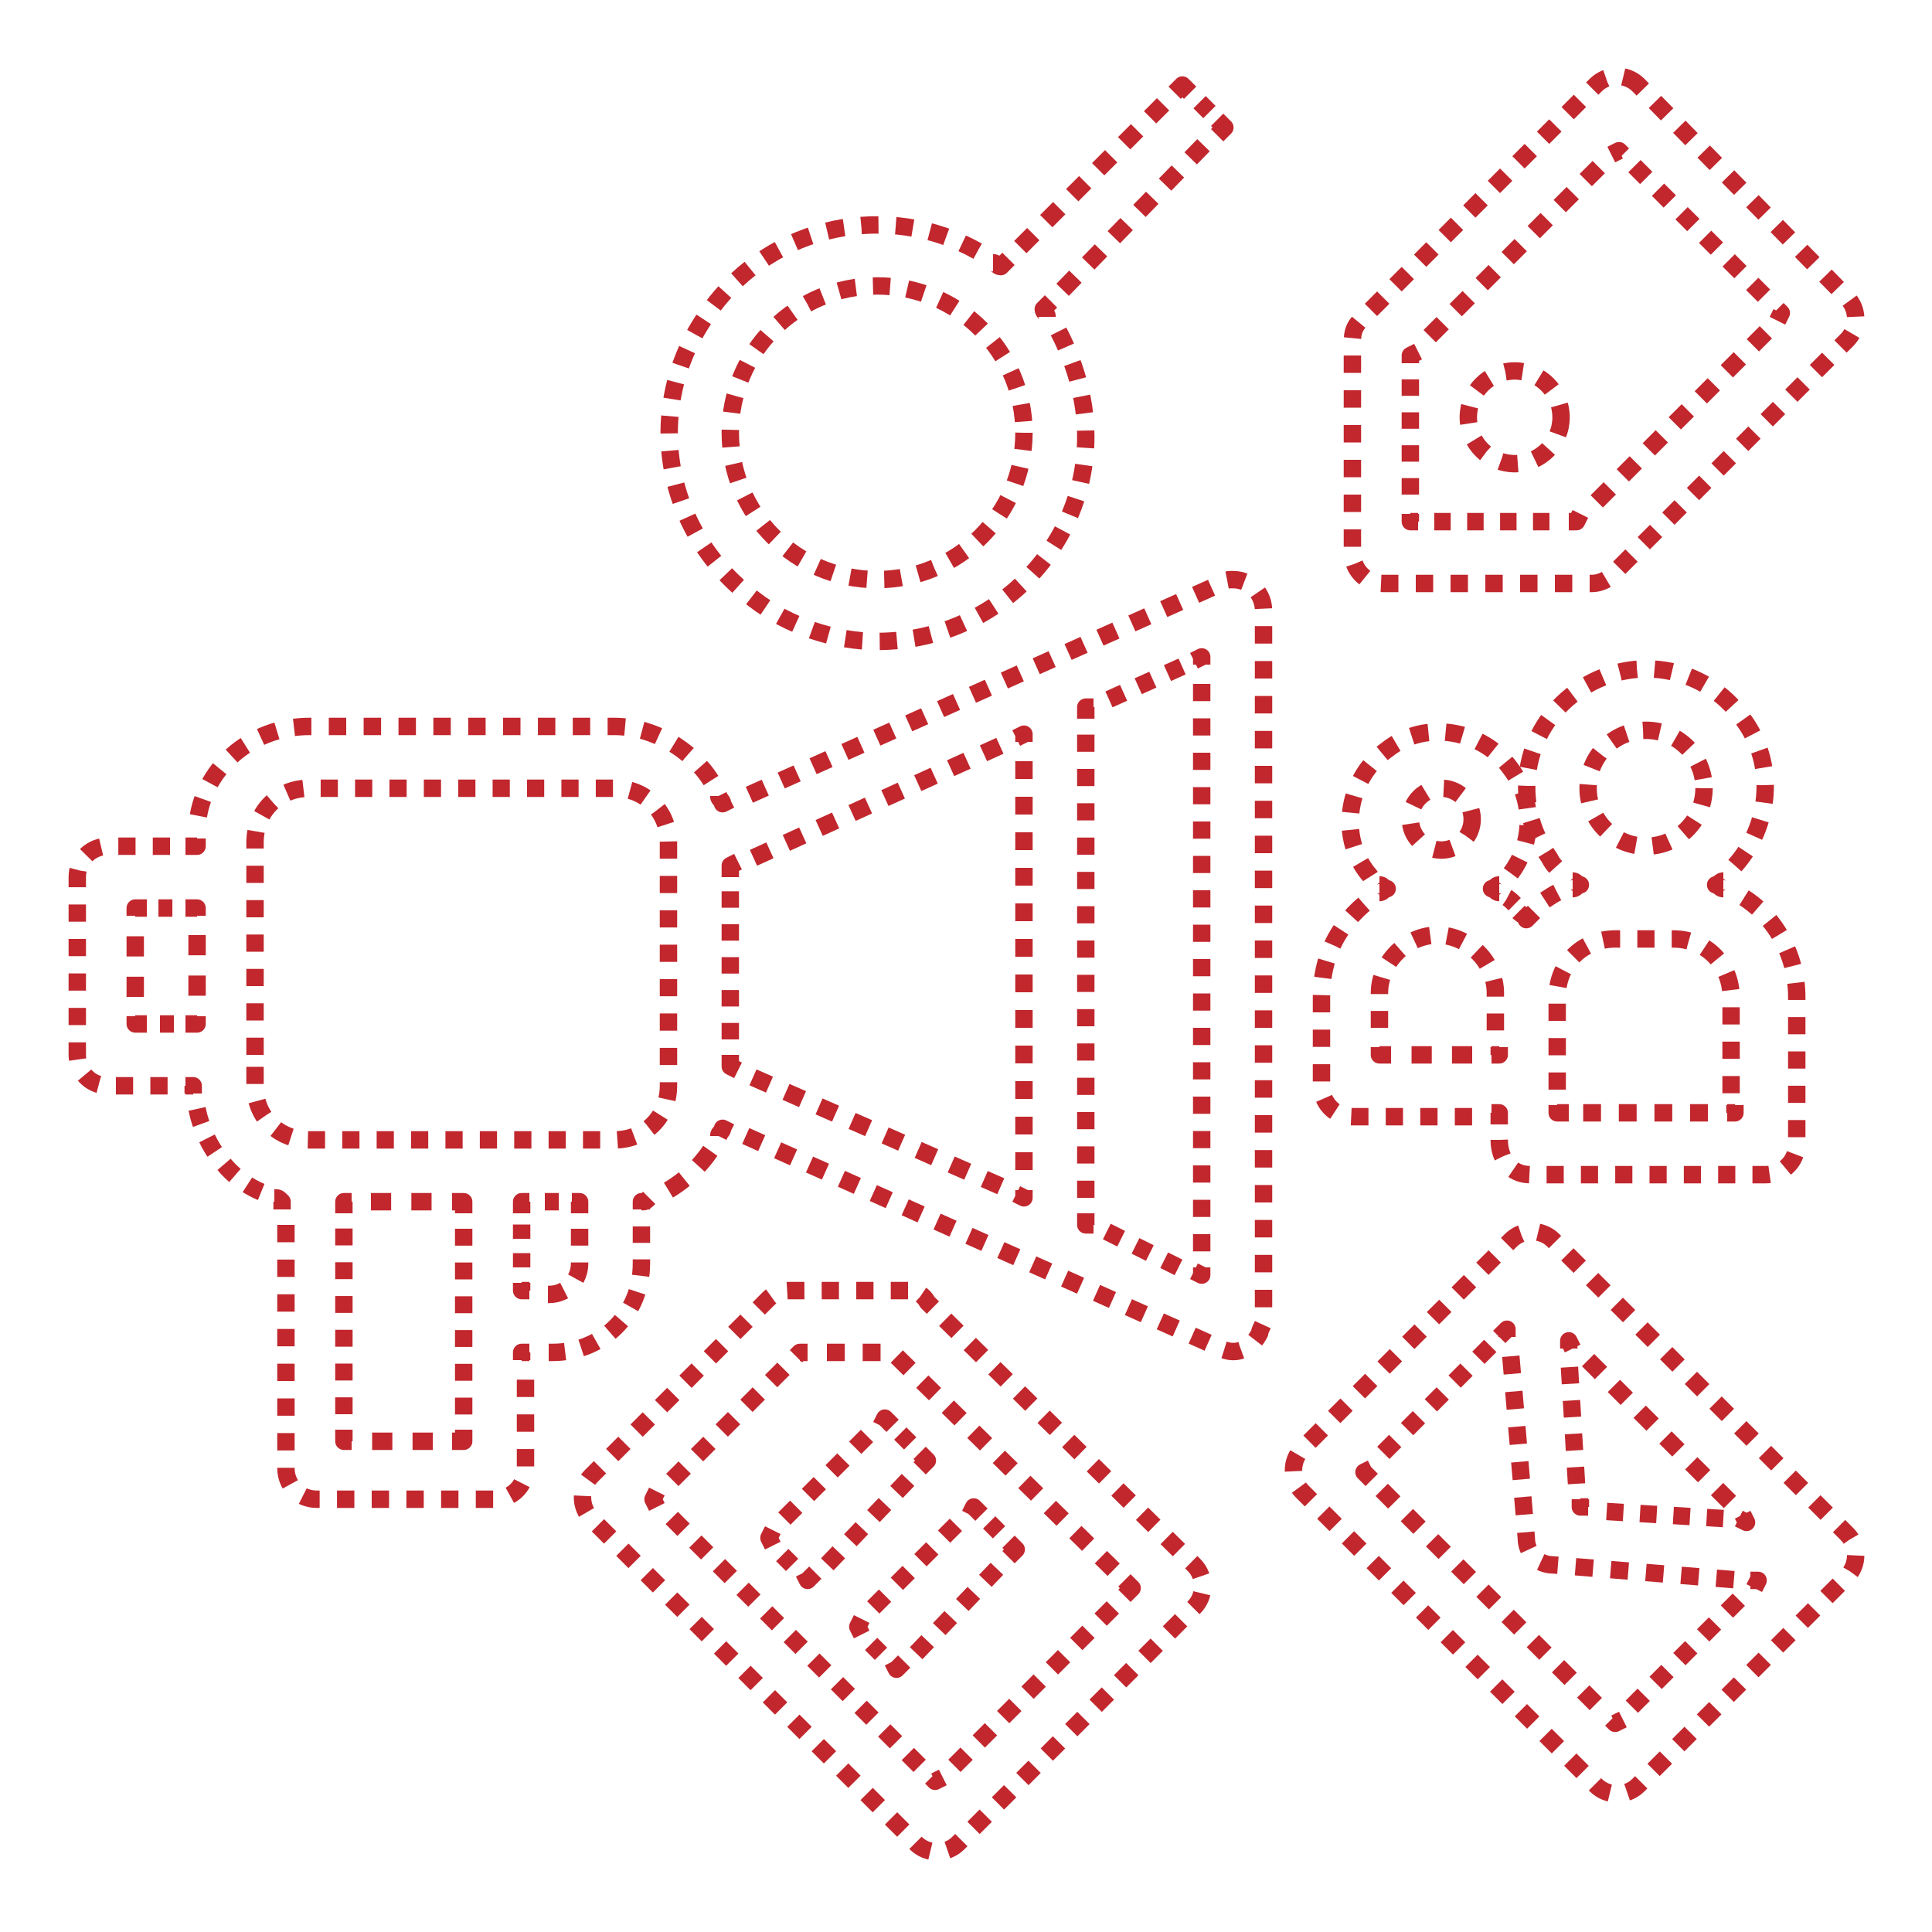 <?xml version="1.0" encoding="utf-8"?>
<!-- Generator: Adobe Illustrator 23.0.1, SVG Export Plug-In . SVG Version: 6.00 Build 0)  -->
<svg version="1.1" id="Layer_1" xmlns="http://www.w3.org/2000/svg" xmlns:xlink="http://www.w3.org/1999/xlink" x="0px" y="0px"
	 viewBox="0 0 50 50" style="enable-background:new 0 0 50 50;" xml:space="preserve">
<style type="text/css">
	.st0{fill:none;stroke:#C1272D;stroke-width:0.45;stroke-linejoin:round;stroke-dasharray:0.451,0.451;}
	.st1{fill:none;stroke:#C1272D;stroke-width:0.45;stroke-linejoin:round;stroke-dasharray:0.45,0.45;}
	.st2{fill:none;stroke:#C1272D;stroke-width:0.45;stroke-linejoin:round;}
	.st3{fill:none;stroke:#C1272D;stroke-width:0.45;stroke-linejoin:round;stroke-dasharray:0.426,0.426;}
	.st4{fill:none;stroke:#C1272D;stroke-width:0.45;stroke-linejoin:round;stroke-dasharray:0.476,0.476;}
	.st5{fill:none;stroke:#C1272D;stroke-width:0.45;stroke-linejoin:round;stroke-dasharray:0.431,0.431;}
	.st6{fill:none;stroke:#C1272D;stroke-width:0.45;stroke-linejoin:round;stroke-dasharray:0.403,0.403;}
	.st7{fill:none;stroke:#C1272D;stroke-width:0.45;stroke-linejoin:round;stroke-dasharray:0.449,0.449;}
	.st8{fill:none;stroke:#C1272D;stroke-width:0.45;stroke-linejoin:round;stroke-dasharray:0.426,0.426;}
	.st9{fill:none;stroke:#C1272D;stroke-width:0.45;stroke-linejoin:round;stroke-dasharray:0.499,0.499;}
	.st10{fill:none;stroke:#C1272D;stroke-width:0.45;stroke-linejoin:round;stroke-dasharray:0.452,0.452;}
	.st11{fill:none;stroke:#C1272D;stroke-width:0.45;stroke-linejoin:round;stroke-dasharray:0.451,0.451;}
	.st12{fill:none;stroke:#C1272D;stroke-width:0.45;stroke-linejoin:round;stroke-dasharray:0.446,0.446;}
	.st13{fill:none;stroke:#C1272D;stroke-width:0.45;stroke-linejoin:round;stroke-dasharray:0.415,0.415;}
	.st14{fill:none;stroke:#C1272D;stroke-width:0.45;stroke-linejoin:round;stroke-dasharray:0.445,0.445;}
	.st15{fill:none;stroke:#C1272D;stroke-width:0.45;stroke-linejoin:round;stroke-dasharray:0.444,0.444;}
	.st16{fill:none;stroke:#C1272D;stroke-width:0.45;stroke-linejoin:round;stroke-dasharray:0.467,0.467;}
	.st17{fill:none;stroke:#C1272D;stroke-width:0.45;stroke-linejoin:round;stroke-dasharray:0.46,0.46;}
	.st18{fill:none;stroke:#C1272D;stroke-width:0.45;stroke-linejoin:round;stroke-dasharray:0.426,0.426;}
	.st19{fill:none;stroke:#C1272D;stroke-width:0.45;stroke-linejoin:round;stroke-dasharray:0.523,0.523;}
	.st20{fill:none;stroke:#C1272D;stroke-width:0.45;stroke-linejoin:round;stroke-dasharray:0.437,0.437;}
	.st21{fill:none;stroke:#C1272D;stroke-width:0.45;stroke-linejoin:round;stroke-dasharray:0.37,0.37;}
	.st22{fill:none;stroke:#C1272D;stroke-width:0.45;stroke-linejoin:round;stroke-dasharray:0.361,0.361;}
	.st23{fill:none;stroke:#C1272D;stroke-width:0.45;stroke-linejoin:round;stroke-dasharray:0.436,0.436;}
	.st24{fill:none;stroke:#C1272D;stroke-width:0.45;stroke-linejoin:round;stroke-dasharray:0.445,0.445;}
	.st25{fill:none;stroke:#C1272D;stroke-width:0.45;stroke-linejoin:round;stroke-dasharray:0.452,0.452;}
	.st26{fill:none;stroke:#C1272D;stroke-width:0.45;stroke-linejoin:round;stroke-dasharray:0.432,0.432;}
	.st27{fill:none;stroke:#C1272D;stroke-width:0.45;stroke-linejoin:round;stroke-dasharray:0.472,0.472;}
	.st28{fill:none;stroke:#C1272D;stroke-width:0.45;stroke-linejoin:round;stroke-dasharray:0.461,0.461;}
	.st29{fill:none;stroke:#C1272D;stroke-width:0.45;stroke-linejoin:round;stroke-dasharray:0.435,0.435;}
	.st30{fill:none;stroke:#C1272D;stroke-width:0.45;stroke-linejoin:round;stroke-dasharray:0.457,0.457;}
	.st31{fill:none;stroke:#C1272D;stroke-width:0.45;stroke-linejoin:round;stroke-dasharray:0.435,0.435;}
	.st32{fill:none;stroke:#C1272D;stroke-width:0.45;stroke-linejoin:round;stroke-dasharray:0.475,0.475;}
	.st33{fill:none;stroke:#C1272D;stroke-width:0.45;stroke-linejoin:round;stroke-dasharray:0.361,0.361;}
	.st34{fill:none;stroke:#C1272D;stroke-width:0.45;stroke-linejoin:round;stroke-dasharray:0.475,0.475;}
	.st35{fill:none;stroke:#C1272D;stroke-width:0.45;stroke-linejoin:round;stroke-dasharray:0.447,0.447;}
	.st36{fill:none;stroke:#C1272D;stroke-width:0.45;stroke-linejoin:round;stroke-dasharray:0.445,0.445;}
	.st37{fill:none;stroke:#C1272D;stroke-width:0.45;stroke-linejoin:round;stroke-dasharray:0.444,0.444;}
	.st38{fill:none;stroke:#C1272D;stroke-width:0.45;stroke-linejoin:round;stroke-dasharray:0.455,0.455;}
	.st39{fill:none;stroke:#C1272D;stroke-width:0.45;stroke-linejoin:round;stroke-dasharray:0.373,0.373;}
	.st40{fill:none;stroke:#C1272D;stroke-width:0.45;stroke-linejoin:round;stroke-dasharray:0.256,0.256;}
	.st41{fill:none;stroke:#C1272D;stroke-width:0.45;stroke-linejoin:round;stroke-dasharray:0.445,0.445;}
	.st42{fill:none;stroke:#C1272D;stroke-width:0.45;stroke-linejoin:round;stroke-dasharray:0.447,0.447;}
	.st43{fill:none;stroke:#C1272D;stroke-width:0.45;stroke-linejoin:round;stroke-dasharray:0.437,0.437;}
	.st44{fill:none;stroke:#C1272D;stroke-width:0.45;stroke-linejoin:round;stroke-dasharray:0.461,0.461;}
	.st45{fill:none;stroke:#C1272D;stroke-width:0.45;stroke-linejoin:round;stroke-dasharray:0.445,0.445;}
	.st46{fill:none;stroke:#C1272D;stroke-width:0.45;stroke-linejoin:round;stroke-dasharray:0.479,0.479;}
	.st47{fill:none;stroke:#C1272D;stroke-width:0.45;stroke-linejoin:round;stroke-dasharray:0.437,0.437;}
	.st48{fill:none;stroke:#C1272D;stroke-width:0.45;stroke-linejoin:round;stroke-dasharray:0.447,0.447;}
	.st49{fill:none;stroke:#C1272D;stroke-width:0.45;stroke-linejoin:round;stroke-dasharray:0.432,0.432;}
	.st50{fill:none;stroke:#C1272D;stroke-width:0.45;stroke-linejoin:round;stroke-dasharray:0.452,0.452;}
	.st51{fill:none;stroke:#C1272D;stroke-width:0.45;stroke-linejoin:round;stroke-dasharray:0.463,0.463;}
	.st52{fill:none;stroke:#C1272D;stroke-width:0.45;stroke-linejoin:round;stroke-dasharray:0.446,0.446;}
	.st53{fill:none;stroke:#C1272D;stroke-width:0.45;stroke-linejoin:round;stroke-dasharray:0.432,0.432;}
	.st54{fill:none;stroke:#C1272D;stroke-width:0.45;stroke-linejoin:round;stroke-dasharray:0.361,0.361;}
	.st55{fill:none;stroke:#C1272D;stroke-width:0.45;stroke-linejoin:round;stroke-dasharray:0.361,0.361;}
</style>
<g>
	<g>
		<circle class="st0" cx="39.2" cy="10.8" r="1.2"/>
	</g>
	<g>
		<g>
			<path class="st1" d="M42.4,2.2c-0.3-0.3-0.8-0.3-1.1,0l-6.1,6.1C35,8.5,35,8.7,35,8.9v5.4c0,0.4,0.3,0.8,0.8,0.8h5.4
				c0.2,0,0.4-0.1,0.5-0.2l6.1-6.1c0.3-0.3,0.3-0.8,0-1.1L42.4,2.2z"/>
			<g>
				<polyline class="st2" points="40.9,13.3 40.8,13.5 40.6,13.5 				"/>
				<line class="st3" x1="40.1" y1="13.5" x2="36.9" y2="13.5"/>
				<polyline class="st2" points="36.7,13.5 36.5,13.5 36.5,13.3 				"/>
				<line class="st3" x1="36.5" y1="12.8" x2="36.5" y2="9.7"/>
				<polyline class="st2" points="36.5,9.4 36.5,9.2 36.7,9.1 				"/>
				<line class="st4" x1="37" y1="8.7" x2="41.5" y2="4.2"/>
				<polyline class="st2" points="41.7,4 41.9,3.9 42,4 				"/>
				<line class="st5" x1="42.3" y1="4.3" x2="45.8" y2="7.8"/>
				<polyline class="st2" points="46,8 46.1,8.1 46,8.3 				"/>
				<line class="st4" x1="45.7" y1="8.6" x2="41.1" y2="13.2"/>
			</g>
		</g>
	</g>
	<g>
		<g>
			<g>
				<path class="st2" d="M4.8,28.1H5v0.1v0.1"/>
				<path class="st6" d="M5.1,28.7c0.2,1,0.9,1.9,1.8,2.2"/>
				<path class="st2" d="M7.1,31c0.1,0,0.1,0,0.2,0.1v0.2"/>
				<path class="st7" d="M7.4,31.7V38c0,0.4,0.3,0.8,0.8,0.8h4.6c0.4,0,0.8-0.3,0.8-0.8v-2.6"/>
				<polyline class="st2" points="13.5,35.2 13.5,35 13.7,35 				"/>
				<path class="st8" d="M14.2,35h0.1c1.3,0,2.3-1,2.3-2.3v-1.2"/>
				<path class="st2" d="M16.6,31.3v-0.2c0.1,0,0.1,0,0.2-0.1"/>
				<path class="st9" d="M17.3,30.8c0.5-0.3,0.9-0.7,1.2-1.2"/>
				<path class="st2" d="M18.6,29.4c0-0.1,0.1-0.1,0.1-0.2l0.2,0.1"/>
				<path class="st10" d="M19.3,29.4l12.3,5.5c0.4,0.2,0.8,0,1-0.4c0-0.1,0.1-0.2,0.1-0.3V15.8c0-0.4-0.3-0.8-0.8-0.8
					c-0.1,0-0.2,0-0.3,0.1l-12.5,5.6"/>
				<path class="st2" d="M18.9,20.7l-0.2,0.1c0-0.1-0.1-0.1-0.1-0.2"/>
				<path class="st11" d="M18.4,20.2c-0.5-0.8-1.5-1.4-2.5-1.4H8c-1.5,0-2.8,1.1-2.9,2.6"/>
				<path class="st2" d="M5.1,21.7v0.1v0.1H4.8"/>
				<path class="st12" d="M4.4,21.9H2.8c-0.4,0-0.8,0.3-0.8,0.8v4.6c0,0.4,0.3,0.8,0.8,0.8h1.9"/>
			</g>
			<g>
				<polyline class="st2" points="28.1,18.6 28.1,18.3 28.3,18.3 				"/>
				<line class="st13" x1="28.7" y1="18.1" x2="30.7" y2="17.2"/>
				<polyline class="st2" points="30.9,17.1 31.1,17 31.1,17.2 				"/>
				<line class="st14" x1="31.1" y1="17.7" x2="31.1" y2="32.6"/>
				<polyline class="st2" points="31.1,32.8 31.1,33 30.9,32.9 				"/>
				<line class="st13" x1="30.5" y1="32.8" x2="28.5" y2="31.8"/>
				<polyline class="st2" points="28.3,31.7 28.1,31.7 28.1,31.4 				"/>
				<line class="st15" x1="28.1" y1="31" x2="28.1" y2="18.8"/>
			</g>
			<g>
				<polyline class="st2" points="18.9,22.7 18.9,22.4 19.1,22.3 				"/>
				<line class="st16" x1="19.5" y1="22.2" x2="26.1" y2="19.2"/>
				<polyline class="st2" points="26.3,19.1 26.5,19 26.5,19.2 				"/>
				<line class="st17" x1="26.5" y1="19.7" x2="26.5" y2="30.5"/>
				<polyline class="st2" points="26.5,30.8 26.5,31 26.3,30.9 				"/>
				<line class="st16" x1="25.9" y1="30.7" x2="19.3" y2="27.8"/>
				<polyline class="st2" points="19.1,27.7 18.9,27.6 18.9,27.3 				"/>
				<line class="st18" x1="18.9" y1="26.9" x2="18.9" y2="22.9"/>
			</g>
			<g>
				<polyline class="st2" points="12,37 12,37.3 11.7,37.3 				"/>
				<line class="st19" x1="11.2" y1="37.3" x2="9.4" y2="37.3"/>
				<polyline class="st2" points="9.1,37.3 8.9,37.3 8.9,37 				"/>
				<line class="st20" x1="8.9" y1="36.6" x2="8.9" y2="31.6"/>
				<polyline class="st2" points="8.9,31.4 8.9,31.1 9.1,31.1 				"/>
				<line class="st19" x1="9.6" y1="31.1" x2="11.5" y2="31.1"/>
				<polyline class="st2" points="11.7,31.1 12,31.1 12,31.4 				"/>
				<polyline class="st20" points="12,31.8 12,34.2 12,36.8 				"/>
			</g>
			<g>
				<polyline class="st2" points="13.7,33.4 13.5,33.4 13.5,33.2 				"/>
				<line class="st21" x1="13.5" y1="32.8" x2="13.5" y2="31.5"/>
				<polyline class="st2" points="13.5,31.4 13.5,31.1 13.7,31.1 				"/>
				<line class="st22" x1="14.1" y1="31.1" x2="14.6" y2="31.1"/>
				<polyline class="st2" points="14.8,31.1 15,31.1 15,31.4 				"/>
				<path class="st23" d="M15,31.8v0.9c0,0.4-0.3,0.8-0.8,0.8h-0.3"/>
			</g>
			<path class="st24" d="M6.6,27.3v-5.5c0-0.8,0.6-1.4,1.4-1.4h7.9c0.8,0,1.4,0.6,1.4,1.4v6.3c0,0.8-0.6,1.4-1.4,1.4H8
				c-0.8,0-1.4-0.6-1.4-1.4V27.3z"/>
			<g>
				<polyline class="st2" points="3.5,23.7 3.5,23.5 3.8,23.5 				"/>
				<line class="st22" x1="4.1" y1="23.5" x2="4.7" y2="23.5"/>
				<polyline class="st2" points="4.8,23.5 5.1,23.5 5.1,23.7 				"/>
				<line class="st19" x1="5.1" y1="24.2" x2="5.1" y2="26"/>
				<polyline class="st2" points="5.1,26.3 5.1,26.5 4.8,26.5 				"/>
				<line class="st22" x1="4.5" y1="26.5" x2="3.9" y2="26.5"/>
				<polyline class="st2" points="3.8,26.5 3.5,26.5 3.5,26.3 				"/>
				<line class="st19" x1="3.5" y1="25.8" x2="3.5" y2="24"/>
			</g>
		</g>
	</g>
	<g>
		<g>
			<path class="st25" d="M40.2,32.1c-0.3-0.3-0.8-0.3-1.1,0l-5.4,5.4c-0.3,0.3-0.3,0.8,0,1.1l7.6,7.6c0.3,0.3,0.8,0.3,1.1,0l5.4-5.4
				c0.3-0.3,0.3-0.8,0-1.1L40.2,32.1z"/>
			<g>
				<polyline class="st2" points="45.1,39.2 45.2,39.4 45,39.3 				"/>
				<line class="st26" x1="44.6" y1="39.3" x2="41.3" y2="39.1"/>
				<polyline class="st2" points="41.1,39 40.9,39 40.9,38.8 				"/>
				<line class="st26" x1="40.8" y1="38.4" x2="40.6" y2="35.1"/>
				<polyline class="st2" points="40.6,34.9 40.6,34.7 40.7,34.9 				"/>
				<line class="st27" x1="41.1" y1="35.2" x2="44.9" y2="39"/>
			</g>
			<g>
				<polyline class="st2" points="42,44.5 41.8,44.6 41.7,44.5 				"/>
				<line class="st28" x1="41.3" y1="44.1" x2="35.6" y2="38.4"/>
				<polyline class="st2" points="35.5,38.3 35.3,38.1 35.5,38 				"/>
				<line class="st29" x1="35.8" y1="37.6" x2="38.7" y2="34.7"/>
				<polyline class="st2" points="38.8,34.6 39,34.4 39,34.6 				"/>
				<path class="st30" d="M39.1,35.1l0.4,4.7c0,0.4,0.3,0.7,0.7,0.7l4.9,0.4"/>
				<polyline class="st2" points="45.3,40.9 45.5,40.9 45.4,41.1 				"/>
				<line class="st31" x1="45" y1="41.4" x2="42.1" y2="44.3"/>
			</g>
		</g>
	</g>
	<g>
		<g>
			<g>
				<path class="st2" d="M27.1,8.2C27.1,8.1,27,8.1,27,8l0.2-0.2"/>
				<line class="st32" x1="27.5" y1="7.5" x2="31.3" y2="3.6"/>
				<polyline class="st2" points="31.5,3.5 31.7,3.3 31.5,3.1 				"/>
				<line class="st33" x1="31.3" y1="2.9" x2="30.9" y2="2.5"/>
				<polyline class="st2" points="30.8,2.4 30.6,2.2 30.4,2.4 				"/>
				<line class="st34" x1="30.1" y1="2.7" x2="26.2" y2="6.6"/>
				<path class="st2" d="M26.1,6.7l-0.2,0.2c-0.1,0-0.1-0.1-0.2-0.1"/>
				<path class="st35" d="M25.3,6.5C23,5.2,20,5.8,18.4,8c-1.8,2.4-1.3,5.7,1.1,7.5c0.9,0.7,2.1,1.1,3.2,1.1c3,0,5.4-2.4,5.4-5.3
					c0-1-0.3-2-0.8-2.9"/>
			</g>
			<circle class="st36" cx="22.7" cy="11.2" r="3.8"/>
		</g>
	</g>
	<g>
		<g>
			<g>
				<polyline class="st2" points="38.6,28.8 38.8,28.8 38.8,29.1 				"/>
				<path class="st37" d="M38.8,29.5L38.8,29.5c0,0.5,0.3,0.9,0.8,0.9h6.1c0.4,0,0.8-0.3,0.8-0.8v-3.8c0-1.1-0.6-2.2-1.6-2.7"/>
				<path class="st2" d="M44.6,23c-0.1,0-0.1-0.1-0.2-0.1c0.1,0,0.1-0.1,0.2-0.1"/>
				<path class="st38" d="M44.9,22.4c0.9-1,1.1-2.6,0.2-3.8c-1-1.4-2.9-1.7-4.3-0.7c-1.4,1-1.7,2.9-0.7,4.3c0.1,0.2,0.2,0.3,0.4,0.4
					"/>
				<path class="st2" d="M40.7,22.8c0.1,0,0.1,0.1,0.2,0.1c-0.1,0-0.1,0.1-0.2,0.1"/>
				<path class="st39" d="M40.3,23.1c-0.2,0.1-0.3,0.2-0.5,0.3"/>
				<path class="st2" d="M39.7,23.6c-0.1,0.1-0.1,0.1-0.2,0.2c0-0.1-0.1-0.1-0.2-0.2"/>
				<path class="st40" d="M39.2,23.4c-0.1-0.1-0.2-0.2-0.3-0.2"/>
				<path class="st2" d="M38.8,23.1c-0.1,0-0.1-0.1-0.2-0.1c0.1,0,0.1-0.1,0.2-0.1"/>
				<path class="st41" d="M39.1,22.6c0.6-0.8,0.6-1.9,0-2.7c-0.7-1-2.2-1.3-3.2-0.5c-1,0.7-1.3,2.2-0.5,3.2c0.1,0.1,0.1,0.2,0.2,0.2
					"/>
				<path class="st2" d="M35.7,22.9c0.1,0,0.1,0.1,0.2,0.1c-0.1,0-0.1,0.1-0.2,0.1"/>
				<path class="st42" d="M35.3,23.4c-0.7,0.6-1.1,1.4-1.1,2.4v2.3c0,0.4,0.3,0.8,0.8,0.8h3.4"/>
			</g>
			<circle class="st43" cx="42.6" cy="20.4" r="1.5"/>
			<g>
				<polyline class="st2" points="44.9,28.6 44.9,28.8 44.7,28.8 				"/>
				<line class="st44" x1="44.2" y1="28.8" x2="40.8" y2="28.8"/>
				<polyline class="st2" points="40.6,28.8 40.3,28.8 40.3,28.6 				"/>
				<path class="st45" d="M40.3,28.2L40.3,28.2v-2.4c0-0.9,0.7-1.5,1.5-1.5h1.5c0.9,0,1.5,0.7,1.5,1.5v2.6"/>
			</g>
			<circle class="st46" cx="37.3" cy="21.2" r="0.8"/>
			<g>
				<polyline class="st2" points="38.8,27.1 38.8,27.3 38.6,27.3 				"/>
				<line class="st19" x1="38.1" y1="27.3" x2="36.2" y2="27.3"/>
				<polyline class="st2" points="36,27.3 35.7,27.3 35.7,27.1 				"/>
				<path class="st47" d="M35.7,26.6v-0.9c0-0.8,0.7-1.5,1.5-1.5s1.5,0.7,1.5,1.5v1.1"/>
			</g>
		</g>
	</g>
	<g>
		<g>
			<path class="st48" d="M23.5,33.4h-3.1c-0.2,0-0.4,0.1-0.5,0.2l-4.6,4.6c-0.3,0.3-0.3,0.8,0,1.1l8.4,8.4c0.3,0.3,0.8,0.3,1.1,0
				l6.1-6.1c0.3-0.3,0.3-0.8,0-1.1L24,33.7C23.9,33.5,23.7,33.4,23.5,33.4z"/>
			<g>
				<polyline class="st2" points="24.4,46 24.2,46.1 24.1,46 				"/>
				<line class="st49" x1="23.8" y1="45.7" x2="17.2" y2="39.1"/>
				<polyline class="st2" points="17,39 16.9,38.8 17,38.6 				"/>
				<line class="st50" x1="17.4" y1="38.3" x2="20.4" y2="35.3"/>
				<polyline class="st2" points="20.6,35.1 20.7,35 20.9,35 				"/>
				<polyline class="st51" points="21.4,35 23.1,35 29,40.8 				"/>
				<polyline class="st2" points="29.1,40.9 29.3,41.1 29.1,41.3 				"/>
				<line class="st52" x1="28.8" y1="41.6" x2="24.6" y2="45.8"/>
			</g>
		</g>
	</g>
	<g>
		<g>
			<polyline class="st2" points="20,40 19.9,39.8 20,39.6 			"/>
			<line class="st53" x1="20.3" y1="39.3" x2="22.6" y2="37"/>
			<polyline class="st2" points="22.8,36.9 22.9,36.7 23.1,36.9 			"/>
			<line class="st54" x1="23.3" y1="37.1" x2="23.7" y2="37.5"/>
			<polyline class="st2" points="23.8,37.6 24,37.8 23.8,38 			"/>
			<line class="st53" x1="23.5" y1="38.3" x2="21.3" y2="40.6"/>
			<polyline class="st2" points="21.1,40.7 20.9,40.9 20.8,40.7 			"/>
			<line class="st54" x1="20.5" y1="40.5" x2="20.1" y2="40.1"/>
		</g>
	</g>
	<g>
		<g>
			<polyline class="st2" points="22.3,42.3 22.2,42.1 22.3,41.9 			"/>
			<line class="st53" x1="22.6" y1="41.6" x2="24.9" y2="39.3"/>
			<polyline class="st2" points="25.1,39.2 25.2,39 25.4,39.2 			"/>
			<line class="st54" x1="25.6" y1="39.4" x2="26" y2="39.8"/>
			<polyline class="st2" points="26.1,39.9 26.3,40.1 26.1,40.3 			"/>
			<line class="st53" x1="25.8" y1="40.6" x2="23.6" y2="42.9"/>
			<polyline class="st2" points="23.4,43 23.2,43.2 23.1,43 			"/>
			<line class="st55" x1="22.8" y1="42.8" x2="22.4" y2="42.4"/>
		</g>
	</g>
</g>
</svg>
